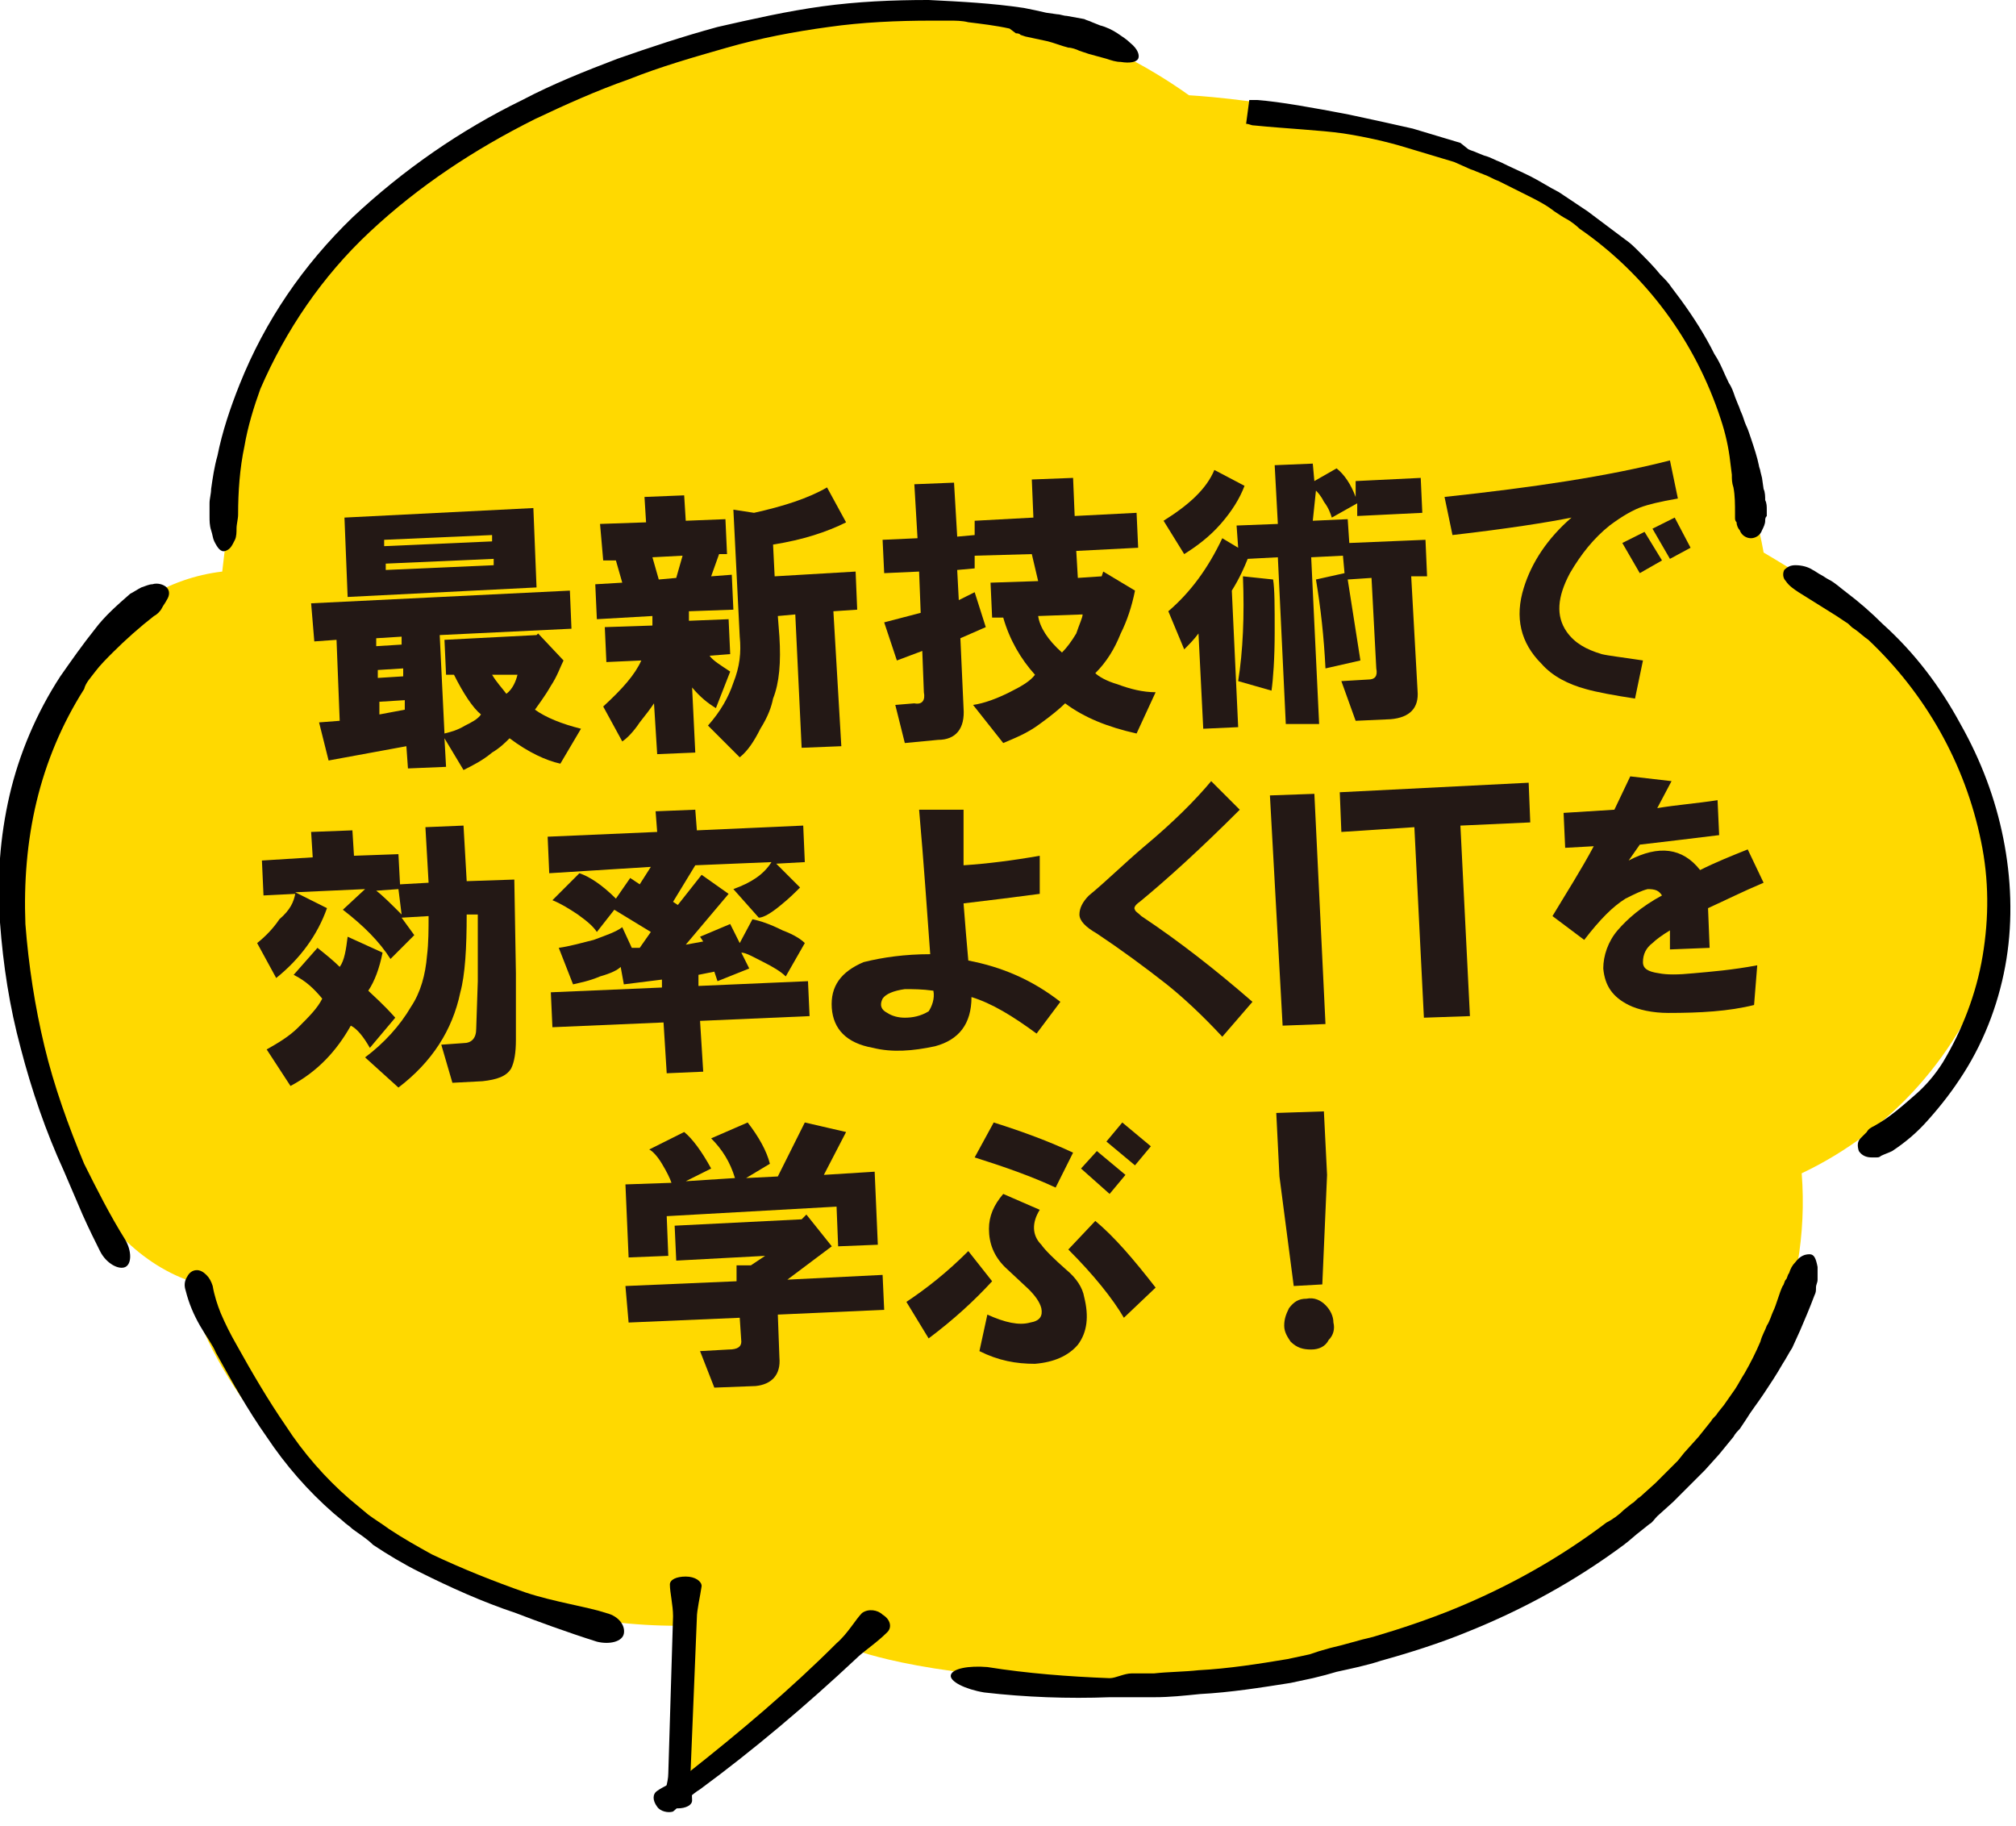 <?xml version="1.0" encoding="utf-8"?>
<!-- Generator: Adobe Illustrator 27.2.0, SVG Export Plug-In . SVG Version: 6.00 Build 0)  -->
<svg version="1.1" id="レイヤー_1" xmlns="http://www.w3.org/2000/svg" xmlns:xlink="http://www.w3.org/1999/xlink" x="0px"
	 y="0px" width="127px" height="115px" viewBox="0 0 127 115" style="enable-background:new 0 0 127 115;" xml:space="preserve">
<style type="text/css">
	.st0{fill:#FFD900;}
	.st1{enable-background:new    ;}
	.st2{fill:#231815;}
</style>
<path class="st0" d="M111.1,34.8c0,0-2.4-14.6-11.5-21.3S74.9,6,74.9,6c-2.8-2-5.9-3.5-9.1-4.6c-4.6-1.2-17.8-1-29.3,4
	S20,16.3,17.3,20.8s-3.1,13.5-3.1,13.5L14,36c-3.4,0.4-6.5,2.3-8.4,5.2c-3.4,5-6,13.3-4.8,20.5s4.3,16.6,11.2,19
	c0,3.7,6.2,13.5,14.9,17.8c4.9,2.6,10.3,3.9,15.8,3.9l-0.2,10.2l11.3-8.7c0,0,5,2,16.8,2s20.4-0.4,34.3-12c5.9-4.9,9.2-12.3,8.6-20
	c5.7-2.7,10-7.6,12-13.5c3.1-9.8-4.6-18.9-7.2-20.9S111.1,34.8,111.1,34.8z"/>
<path d="M118.6,39.3c-0.7-0.7-1.5-1.4-2.3-2c-0.4-0.3-0.7-0.6-1.1-0.8c-0.2-0.1-0.3-0.2-0.5-0.3s-0.3-0.2-0.5-0.3
	c-0.3-0.2-0.7-0.3-1.1-0.3c-0.3,0-0.5,0.1-0.7,0.3c-0.1,0.2-0.1,0.5,0.1,0.7c0.2,0.3,0.5,0.5,0.8,0.7c0.8,0.5,1.6,1,2.4,1.5l0.6,0.4
	c0.2,0.1,0.3,0.3,0.5,0.4c0.3,0.2,0.6,0.5,0.9,0.7c3.6,3.4,6.1,7.8,7.1,12.7c0.5,2.4,0.5,4.8,0.1,7.2s-1.3,4.7-2.5,6.7
	c-0.5,0.8-1.1,1.5-1.8,2.1c-0.8,0.7-1.6,1.4-2.5,1.9c-0.2,0.1-0.4,0.2-0.5,0.4c-0.1,0.1-0.1,0.1-0.2,0.2s-0.1,0.1-0.2,0.2
	c-0.2,0.2-0.2,0.5-0.1,0.8c0.2,0.3,0.5,0.4,0.8,0.4c0.1,0,0.2,0,0.3,0c0.1,0,0.2,0,0.3-0.1c0.2-0.1,0.5-0.2,0.7-0.3
	c0.9-0.6,1.6-1.2,2.3-2c0.8-0.9,1.5-1.8,2.2-2.9c1.4-2.2,2.3-4.7,2.7-7.2c0.4-2.5,0.3-5.1-0.2-7.6s-1.4-4.9-2.7-7.2
	C122.2,43.2,120.6,41.1,118.6,39.3z"/>
<path d="M84.9,7.2c-2.1-0.4-4.3-0.8-5.7-0.9c-0.2,0-0.4,0-0.5,0l-0.2,1.5c0.6,0,1.1-0.3,1.2-0.6s-0.4-0.7-1-0.9l-0.2,1.5
	c0.2,0,0.3,0.1,0.5,0.1c2,0.2,4.2,0.3,5.6,0.5c1.3,0.2,2.7,0.5,4,0.9c0.3,0.1,0.7,0.2,1,0.3s0.7,0.2,1,0.3l1,0.3l0.9,0.4
	c0.2,0.1,0.3,0.1,0.5,0.2l0.5,0.2c0.3,0.1,0.6,0.3,0.9,0.4c0.6,0.3,1.2,0.6,1.8,0.9c0.6,0.3,1.2,0.6,1.7,1c0.3,0.2,0.6,0.4,0.8,0.5
	s0.6,0.4,0.8,0.6c4.2,2.9,7.3,7.1,8.9,12c0.3,0.9,0.5,1.8,0.6,2.7l0.1,0.8c0,0.3,0,0.5,0.1,0.8c0.1,0.5,0.1,1.1,0.1,1.6
	c0,0.1,0,0.2,0,0.3s0,0.2,0.1,0.3c0,0.2,0.1,0.4,0.2,0.5c0.1,0.3,0.4,0.5,0.7,0.5c0.3,0,0.6-0.2,0.7-0.5c0.1-0.2,0.2-0.4,0.2-0.6
	c0-0.1,0-0.2,0.1-0.3c0-0.1,0-0.2,0-0.4s0-0.4-0.1-0.6c0-0.2,0-0.5-0.1-0.7l-0.1-0.7l-0.1-0.4c0-0.1-0.1-0.3-0.1-0.4
	c-0.1-0.5-0.3-1.1-0.5-1.7c-0.1-0.3-0.2-0.6-0.3-0.8s-0.2-0.6-0.3-0.8c-0.1-0.2-0.1-0.3-0.2-0.5l-0.2-0.5c-0.1-0.3-0.2-0.6-0.4-0.9
	c-0.3-0.6-0.5-1.2-0.9-1.8c-0.6-1.2-1.3-2.3-2.1-3.4l-0.6-0.8c-0.2-0.3-0.4-0.5-0.7-0.8c-0.4-0.5-0.9-1-1.4-1.5
	c-0.2-0.2-0.5-0.5-0.8-0.7l-0.4-0.3l-0.4-0.3l-0.8-0.6l-0.8-0.6c-0.3-0.2-0.6-0.4-0.9-0.6s-0.6-0.4-0.9-0.6c-0.6-0.3-1.2-0.7-1.8-1
	c-0.6-0.3-1.3-0.6-1.9-0.9c-0.3-0.1-0.6-0.3-1-0.4L93,9.6c-0.2-0.1-0.3-0.1-0.5-0.2L92,9l-1-0.3c-0.3-0.1-0.7-0.2-1-0.3
	s-0.7-0.2-1-0.3C87.7,7.8,86.3,7.5,84.9,7.2z"/>
<path d="M15.1,24.2c-0.6,1.5-1.1,3-1.4,4.5c-0.2,0.7-0.3,1.4-0.4,2.1c0,0.3-0.1,0.6-0.1,0.9v0.4c0,0.1,0,0.3,0,0.4
	c0,0.3,0,0.6,0.1,0.9c0.1,0.3,0.1,0.5,0.2,0.7c0.2,0.4,0.4,0.7,0.7,0.6s0.4-0.3,0.6-0.7c0.1-0.2,0.1-0.5,0.1-0.7
	c0-0.3,0.1-0.6,0.1-0.9c0-1.4,0.1-2.9,0.4-4.3c0.2-1.2,0.6-2.5,1-3.6c1.6-3.7,3.9-7.1,6.9-9.9c3.1-2.9,6.6-5.2,10.4-7.1
	c1.9-0.9,3.9-1.8,5.9-2.5c2-0.8,4.1-1.4,6.2-2c2.1-0.6,4.2-1,6.4-1.3c2.1-0.3,4.3-0.4,6.5-0.4c0.3,0,0.7,0,1.1,0s0.8,0,1.2,0.1
	c0.8,0.1,1.7,0.2,2.6,0.4L64,2.1c0.1,0,0.2,0,0.3,0.1l0.3,0.1L66,2.6c0.4,0.1,0.9,0.3,1.3,0.4c0.2,0,0.5,0.1,0.7,0.2l0.6,0.2
	c0.4,0.1,0.7,0.2,1.1,0.3c0.3,0.1,0.6,0.2,0.9,0.2c0.6,0.1,1,0,1.1-0.2s0-0.6-0.5-1c-0.2-0.2-0.5-0.4-0.8-0.6s-0.7-0.4-1.1-0.5
	l-0.5-0.2c-0.2-0.1-0.3-0.1-0.5-0.2L67.2,1c-0.2,0-0.4-0.1-0.6-0.1l-0.7-0.1c-0.4-0.1-0.9-0.2-1.4-0.3c-2-0.3-4-0.4-6-0.5
	c-2.3,0-4.5,0.1-6.7,0.4s-4.4,0.8-6.6,1.3c-2.2,0.6-4.3,1.3-6.3,2c-2.1,0.8-4.1,1.6-6,2.6c-3.9,1.9-7.5,4.4-10.7,7.4
	C19.1,16.7,16.7,20.2,15.1,24.2z"/>
<path d="M69.9,105.7c-2.6-0.1-5.2-0.3-7.7-0.7c-1.2-0.1-2.2,0.1-2.3,0.5s0.9,0.9,2.1,1.1c2.6,0.3,5.3,0.4,7.9,0.3c0.5,0,1,0,1.4,0
	s1,0,1.4,0c1,0,1.9-0.1,2.9-0.2c1.9-0.1,3.8-0.4,5.7-0.7l1.4-0.3l0.4-0.1l0.4-0.1l0.7-0.2c0.9-0.2,1.9-0.4,2.8-0.7
	c1.8-0.5,3.7-1.1,5.4-1.8c3.5-1.4,6.8-3.2,9.9-5.5c0.4-0.3,0.7-0.6,1.1-0.9l0.5-0.4c0.2-0.1,0.3-0.3,0.5-0.5l1-0.9l1-1l0.5-0.5
	l0.5-0.5l0.9-1l0.9-1.1c0.1-0.2,0.3-0.4,0.4-0.5l0.4-0.6c0.3-0.5,0.7-1,1.1-1.6s0.8-1.2,1.2-1.9c0.2-0.3,0.4-0.7,0.6-1l0.5-1.1
	c0.3-0.7,0.6-1.4,0.9-2.2c0.1-0.2,0.1-0.3,0.1-0.5s0.1-0.3,0.1-0.5c0-0.3,0-0.5,0-0.8c-0.1-0.5-0.2-0.8-0.5-0.8s-0.6,0.1-0.9,0.5
	c-0.2,0.2-0.3,0.4-0.4,0.7c-0.1,0.1-0.1,0.3-0.2,0.4s-0.1,0.3-0.2,0.4c-0.1,0.2-0.2,0.5-0.3,0.8s-0.2,0.6-0.3,0.8s-0.2,0.6-0.4,0.9
	c-0.1,0.3-0.3,0.6-0.4,1c-0.3,0.7-0.6,1.3-1,2c-0.2,0.3-0.4,0.7-0.6,1l-0.7,1l-0.4,0.5c-0.1,0.2-0.3,0.3-0.4,0.5l-0.8,1l-0.9,1
	l-0.4,0.5l-0.5,0.5l-0.9,0.9l-1,0.9c-0.2,0.1-0.3,0.3-0.5,0.4l-0.5,0.4c-0.3,0.3-0.7,0.6-1.1,0.8c-2.9,2.2-6.1,4-9.5,5.4
	c-1.7,0.7-3.5,1.3-5.2,1.8c-0.9,0.2-1.8,0.5-2.7,0.7l-0.7,0.2l-0.3,0.1l-0.3,0.1l-1.4,0.3c-1.8,0.3-3.7,0.6-5.6,0.7
	c-0.9,0.1-1.9,0.1-2.8,0.2c-0.5,0-0.9,0-1.4,0S70.3,105.7,69.9,105.7z"/>
<path d="M14.9,84.7c-0.4-0.7-0.7-1.3-1-2c-0.2-0.5-0.4-1.1-0.5-1.7c-0.1-0.3-0.2-0.5-0.4-0.7S12.6,80,12.4,80
	c-0.3,0-0.5,0.2-0.6,0.4c-0.2,0.3-0.2,0.6-0.1,0.9c0.2,0.8,0.5,1.5,0.9,2.2s0.8,1.2,1,1.7c1,1.8,2,3.6,3.2,5.3
	c1.2,1.8,2.6,3.4,4.2,4.8l0.6,0.5c0.2,0.2,0.4,0.3,0.6,0.5c0.4,0.3,0.9,0.6,1.3,1c0.9,0.6,1.9,1.2,2.9,1.7c2,1,4,1.9,6.1,2.6
	c1.3,0.5,3.2,1.2,5.1,1.8c0.8,0.2,1.6,0,1.7-0.5s-0.3-1.1-1.1-1.3c-1.2-0.4-3.3-0.7-5.1-1.3c-2-0.7-4-1.5-5.9-2.4
	c-0.9-0.5-1.8-1-2.7-1.6c-0.4-0.3-0.9-0.6-1.3-0.9l-0.6-0.5L22,94.4c-1.5-1.3-2.9-2.9-4-4.6C16.9,88.2,15.9,86.5,14.9,84.7z"/>
<path d="M4,73.7l1.2,2.8c0.4,0.9,0.8,1.7,1.1,2.3c0.4,0.8,1.2,1.2,1.6,1s0.4-1,0-1.7c-1-1.6-1.8-3.2-2.6-4.8c-1-2.4-1.9-4.9-2.5-7.4
	s-1-5.1-1.2-7.7c-0.1-2.6,0.1-5.2,0.7-7.7s1.6-4.9,3-7.1C5.4,43,5.7,42.7,6,42.3s0.7-0.8,1.1-1.2c0.8-0.8,1.7-1.6,2.6-2.3
	c0.2-0.1,0.4-0.3,0.5-0.5s0.2-0.3,0.3-0.5c0.2-0.3,0.2-0.6,0-0.8s-0.6-0.3-0.9-0.2c-0.2,0-0.4,0.1-0.7,0.2c-0.2,0.1-0.5,0.3-0.7,0.4
	c-0.8,0.7-1.6,1.4-2.2,2.2c-0.8,1-1.5,2-2.2,3c-1.5,2.3-2.6,4.9-3.2,7.5s-0.8,5.3-0.6,8s0.6,5.3,1.3,7.9C2,68.7,2.9,71.3,4,73.7z"/>
<path d="M43.3,111.7c-0.7,0.5-1.5,0.8-1.9,1.1c-0.3,0.2-0.3,0.6,0,1c0.2,0.3,0.7,0.4,1,0.3c0.6-0.5,1.2-1.1,1.7-1.4
	c3.4-2.5,6.7-5.3,9.8-8.2c0.5-0.5,1.3-1,2-1.7c0.3-0.3,0.2-0.8-0.3-1.1c-0.3-0.3-0.9-0.4-1.3-0.1c-0.4,0.4-0.9,1.3-1.6,1.9
	C49.8,106.4,46.6,109.1,43.3,111.7z"/>
<path d="M42.1,111.7c0,0.6-0.3,1.3-0.3,1.7c0,0.3,0.4,0.5,0.9,0.5s0.9-0.2,0.9-0.5c0-0.6-0.1-1.3-0.1-1.7l0.4-9.8
	c0-0.5,0.2-1.3,0.3-2c0-0.3-0.4-0.6-1-0.6s-1,0.2-1,0.5c0,0.5,0.2,1.3,0.2,2L42.1,111.7z"/>
<g class="st1">
	<path class="st2" d="M30.3,45c-0.5-0.4-1.1-1.3-1.7-2.5l-0.5,0L28,40.3l5.8-0.3l0.1-0.1l1.6,1.7c-0.2,0.4-0.4,1-0.8,1.6
		c-0.4,0.7-0.8,1.2-1,1.5c0.7,0.5,1.7,0.9,2.9,1.2l-1.3,2.2c-0.9-0.2-2-0.7-3.2-1.6c-0.3,0.3-0.6,0.6-1.1,0.9
		c-0.6,0.5-1.2,0.8-1.8,1.1L28,46.5l0.1,1.8l-2.4,0.1L25.6,47l-4.9,0.9l-0.6-2.4l1.3-0.1l-0.2-5.1l-1.4,0.1L19.6,38l16.3-0.8
		l0.1,2.4L27.7,40l0.3,6.2c0.4-0.1,0.8-0.2,1.3-0.5C29.7,45.5,30.1,45.3,30.3,45z M21.9,37.6l-0.2-5l11.9-0.6l0.2,5L21.9,37.6z
		 M23.7,40.7l1.6-0.1l0-0.5l-1.6,0.1L23.7,40.7z M23.8,42.7l1.6-0.1l0-0.5l-1.6,0.1L23.8,42.7z M23.9,45l1.6-0.3l0-0.6l-1.6,0.1
		L23.9,45z M24.2,34.4l6.8-0.3l0-0.4l-6.8,0.3L24.2,34.4z M24.3,35.9l6.8-0.3l0-0.4l-6.8,0.3L24.3,35.9z M31,42.5
		c0.3,0.5,0.6,0.8,0.9,1.2c0.4-0.3,0.6-0.8,0.7-1.2L31,42.5z"/>
	<path class="st2" d="M45.8,34.9l-0.5,0l-0.5,1.4l1.3-0.1l0.1,2.2l-2.8,0.1l0,0.6l2.5-0.1l0.1,2.2l-1.3,0.1c0.2,0.3,0.7,0.6,1.3,1
		l-0.9,2.3c-0.5-0.3-1-0.7-1.5-1.3l0.2,4.1l-2.4,0.1l-0.2-3.2c-0.2,0.3-0.5,0.7-0.9,1.2c-0.4,0.6-0.8,1-1.1,1.2L38,44.5
		c1.2-1.1,2-2,2.4-2.9l-2.2,0.1l-0.1-2.2l3-0.1l0-0.6L37.6,39l-0.1-2.2l1.7-0.1l-0.4-1.4l-0.8,0L37.8,33l2.9-0.1l-0.1-1.6l2.5-0.1
		l0.1,1.6l2.5-0.1L45.8,34.9z M41.1,35.1l0.4,1.4l1.1-0.1l0.4-1.4L41.1,35.1z M46.6,40.1l-0.4-8l1.3,0.2c1.8-0.4,3.4-0.9,4.6-1.6
		l1.2,2.2c-1.2,0.6-2.7,1.1-4.6,1.4l0.1,2l5.1-0.3l0.1,2.4l-1.5,0.1L53,47l-2.5,0.1l-0.4-8.4L49,38.8l0.1,1.3c0.1,1.6,0,2.9-0.4,3.9
		c-0.1,0.5-0.3,1.1-0.8,1.9c-0.4,0.8-0.8,1.4-1.3,1.8l-2-2c0.8-0.9,1.3-1.8,1.6-2.7C46.6,42,46.7,41.1,46.6,40.1z"/>
	<path class="st2" d="M55.6,34l2.2-0.1l-0.2-3.4l2.5-0.1l0.2,3.4l1.1-0.1l0-0.9l3.7-0.2l-0.1-2.4l2.6-0.1l0.1,2.4l3.9-0.2l0.1,2.2
		l-3.9,0.2l0.1,1.7l1.5-0.1l0.1-0.3l2,1.2c-0.2,1-0.5,1.9-0.9,2.7c-0.4,1-0.9,1.8-1.6,2.5c0.2,0.2,0.7,0.5,1.4,0.7
		c0.8,0.3,1.6,0.5,2.4,0.5l-1.2,2.6c-1.8-0.4-3.3-1-4.5-1.9c-0.3,0.3-0.9,0.8-1.6,1.3c-0.8,0.6-1.6,0.9-2.3,1.2l-1.9-2.4
		c0.7-0.1,1.5-0.4,2.3-0.8c0.8-0.4,1.3-0.7,1.6-1.1c-0.9-1-1.6-2.2-2-3.6l-0.7,0l-0.1-2.2l3-0.1L65,34.9L61.4,35l0,0.8l-1.1,0.1
		l0.1,1.9l1-0.5l0.7,2.2l-1.6,0.7l0.2,4.4c0.1,1.3-0.5,2-1.6,2L57,46.8l-0.6-2.4l1.2-0.1c0.5,0.1,0.7-0.2,0.6-0.7l-0.1-2.6l-1.6,0.6
		l-0.8-2.4l2.3-0.6l-0.1-2.6l-2.2,0.1L55.6,34z M68.2,38.7l-2.8,0.1c0.1,0.7,0.6,1.5,1.5,2.3c0.3-0.3,0.6-0.7,0.9-1.2
		C68,39.3,68.2,38.9,68.2,38.7z"/>
	<path class="st2" d="M73.3,32.8c1.6-1,2.7-2,3.2-3.2l1.9,1c-0.3,0.8-0.8,1.6-1.5,2.4c-0.7,0.8-1.5,1.4-2.3,1.9L73.3,32.8z
		 M82.7,32.8l2.2-0.1l0.1,1.5l4.8-0.2l0.1,2.3l-1,0l0.4,7.2c0.1,1.1-0.5,1.7-1.7,1.8l-2.2,0.1l-0.9-2.5l1.7-0.1
		c0.4,0,0.6-0.2,0.5-0.7l-0.3-5.7l-1.5,0.1l0.8,5.1l-2.2,0.5c-0.1-2-0.3-3.8-0.6-5.6l1.8-0.4l-0.1-1.1l-2,0.1l0.5,10.5L81,45.6
		l-0.5-10.5l-1.9,0.1c-0.2,0.5-0.5,1.2-1,2l0.4,8.6l-2.2,0.1l-0.3-6c-0.3,0.4-0.6,0.7-0.9,1l-1-2.4c1.4-1.2,2.5-2.7,3.4-4.6l1,0.6
		l-0.1-1.4l2.6-0.1l-0.2-3.7l2.4-0.1l0.1,1.1l1.4-0.8c0.5,0.4,0.9,1,1.2,1.8l0-1l4.1-0.2l0.1,2.2l-4.1,0.2l0-0.8l-1.6,0.9
		c-0.1-0.3-0.2-0.6-0.5-1c-0.2-0.4-0.4-0.6-0.5-0.7L82.7,32.8z M80.2,36.5c0.1,0.6,0.1,1.7,0.1,3.3c0,1.7-0.1,3-0.2,3.7L78,42.9
		c0.3-1.9,0.4-4.1,0.3-6.6L80.2,36.5z"/>
	<path class="st2" d="M91,31.3c5.6-0.6,10.3-1.3,14.2-2.3l0.5,2.4c-1.2,0.2-1.9,0.4-2.2,0.5c-0.6,0.2-1.3,0.6-2.1,1.2
		c-1,0.8-1.8,1.8-2.5,3c-0.8,1.5-0.9,2.7-0.2,3.7c0.5,0.7,1.2,1.1,2.2,1.4c0.4,0.1,1.3,0.2,2.6,0.4L103,44c-1.3-0.2-2.4-0.4-3.1-0.6
		c-1.1-0.3-2.1-0.8-2.8-1.6c-1.3-1.3-1.7-2.9-1.1-4.8c0.5-1.6,1.5-3.1,3-4.4c-1.5,0.3-4,0.7-7.5,1.1L91,31.3z M102.2,34.2l1.4-0.7
		l1.1,1.8l-1.4,0.8L102.2,34.2z M104.1,33.3l1.4-0.7l1,1.9l-1.3,0.7L104.1,33.3z"/>
</g>
<g class="st1">
	<path class="st2" d="M18.6,56.3l-2,0.1l-0.1-2.2l3.2-0.2l-0.1-1.6l2.6-0.1l0.1,1.6l2.8-0.1l0.1,1.9l1.8-0.1l-0.2-3.5l2.4-0.1
		l0.2,3.5l3-0.1l0.1,5.9l0,4.2c0,0.8-0.1,1.4-0.3,1.8c-0.3,0.5-0.9,0.7-1.8,0.8l-1.9,0.1l-0.7-2.4l1.4-0.1c0.5,0,0.8-0.3,0.8-0.9
		l0.1-3l0-4.2l-0.7,0c0,2.1-0.1,3.8-0.4,4.9c-0.5,2.4-1.8,4.4-3.9,6l-2.1-1.9c1.2-0.9,2.2-2,2.9-3.2c0.6-0.9,0.9-2,1-3.2
		c0.1-0.8,0.1-1.7,0.1-2.5l-1.7,0.1l0.8,1.1l-1.5,1.5c-0.7-1.1-1.7-2.1-3-3.1l1.4-1.3l-4.4,0.2l2,1c-0.6,1.7-1.7,3.2-3.2,4.4
		l-1.2-2.2c0.5-0.4,1-0.9,1.4-1.5C18.3,57.3,18.5,56.8,18.6,56.3z M20.3,62.9c-0.5-0.6-1-1.1-1.8-1.5l1.5-1.7c0.5,0.4,1,0.8,1.4,1.2
		c0.3-0.4,0.4-1.1,0.5-1.9l2.2,1c-0.2,1-0.5,1.8-0.9,2.4c0.3,0.3,0.9,0.8,1.7,1.7L23.3,66c-0.4-0.7-0.8-1.2-1.2-1.4
		c-0.9,1.6-2.1,2.9-3.8,3.8l-1.5-2.3c0.7-0.4,1.4-0.8,2-1.4C19.5,64,20,63.5,20.3,62.9z M23.7,56.1c0.4,0.3,0.9,0.8,1.6,1.5L25.1,56
		L23.7,56.1z"/>
	<path class="st2" d="M41,58.7l-2.3-1.4l-1.1,1.4c-0.2-0.3-0.5-0.6-1.2-1.1c-0.6-0.4-1.1-0.7-1.6-0.9l1.7-1.7
		c0.6,0.2,1.4,0.7,2.3,1.6l0.9-1.3l0.6,0.4l0.7-1.1L34.6,55l-0.1-2.3l6.9-0.3l-0.1-1.3l2.5-0.1l0.1,1.3l6.7-0.3l0.1,2.3l-1.8,0.1
		l1.5,1.5c-0.3,0.3-0.7,0.7-1.2,1.1c-0.6,0.5-1.1,0.8-1.4,0.8L46.2,56c1.1-0.4,1.9-0.9,2.4-1.7l-4.8,0.2l-1.4,2.3l0.3,0.2l1.5-1.9
		l1.7,1.2l-2.7,3.2l1.1-0.2l-0.2-0.3l1.9-0.8l0.6,1.2l0.8-1.5c0.5,0.1,1.1,0.3,1.9,0.7c0.8,0.3,1.2,0.6,1.4,0.8l-1.2,2.1
		c-0.3-0.3-0.8-0.6-1.4-0.9c-0.6-0.3-1.1-0.6-1.4-0.6l0.5,1l-2,0.8l-0.2-0.6l-1,0.2l0,0.7l6.9-0.3l0.1,2.2l-6.9,0.3l0.2,3.2L42,67.6
		l-0.2-3.2l-7,0.3l-0.1-2.2l7-0.3l0-0.5L39.3,62l-0.2-1.1c-0.2,0.2-0.6,0.4-1.3,0.6c-0.7,0.3-1.3,0.4-1.7,0.5l-0.9-2.3
		c0.7-0.1,1.4-0.3,2.2-0.5c0.8-0.3,1.4-0.5,1.8-0.8l0.6,1.3l0.5,0L41,58.7z"/>
	<path class="st2" d="M58.6,60.1c-0.2-2.7-0.4-5.7-0.7-9.1l2.8,0c0,1.2,0,2.3,0,3.5c1.5-0.1,3.1-0.3,4.8-0.6l0,2.4
		c-1.5,0.2-3.1,0.4-4.8,0.6c0.1,1.3,0.2,2.5,0.3,3.6c2.1,0.4,4,1.2,5.8,2.6l-1.5,2c-1.5-1.1-2.8-1.9-4.1-2.3c0,1.7-0.8,2.7-2.3,3.1
		c-1.4,0.3-2.7,0.4-3.9,0.1c-1.7-0.3-2.5-1.2-2.6-2.5c-0.1-1.4,0.6-2.3,2-2.9C55.6,60.3,57,60.1,58.6,60.1z M58.8,62.4
		c-0.7-0.1-1.3-0.1-1.8-0.1c-0.7,0.1-1.2,0.3-1.4,0.6c-0.2,0.4-0.1,0.7,0.3,0.9c0.3,0.2,0.7,0.3,1.1,0.3c0.5,0,1-0.1,1.5-0.4
		C58.7,63.4,58.9,62.9,58.8,62.4z"/>
	<path class="st2" d="M78.1,51c-2.5,2.5-4.6,4.4-6.3,5.8c-0.3,0.2-0.4,0.4-0.3,0.5c0,0.1,0.2,0.2,0.4,0.4c2.4,1.6,4.7,3.4,7,5.4
		l-1.9,2.2c-1.3-1.4-2.5-2.5-3.5-3.3c-1.4-1.1-2.9-2.2-4.4-3.2c-0.7-0.4-1.1-0.8-1.1-1.2c0-0.4,0.2-0.8,0.6-1.2
		c1.1-0.9,2.2-2,3.5-3.1c1.8-1.5,3.2-2.9,4.2-4.1L78.1,51z"/>
	<path class="st2" d="M80.8,64.6L80,50.1l2.8-0.1l0.7,14.5L80.8,64.6z"/>
	<path class="st2" d="M84.5,52.4l-0.1-2.5l11.9-0.6l0.1,2.5L92,52l0.6,12l-2.9,0.1l-0.6-12L84.5,52.4z"/>
	<path class="st2" d="M97.8,57.7c0.9-1.5,1.8-2.9,2.6-4.4l-1.8,0.1l-0.1-2.2l3.2-0.2l1-2.1l2.6,0.3l-0.9,1.7
		c1.2-0.2,2.5-0.3,3.8-0.5l0.1,2.2c-1.6,0.2-3.3,0.4-5,0.6l-0.7,1c1.9-1,3.4-0.8,4.5,0.6c1-0.5,2-0.9,3-1.3l1,2.1
		c-1.2,0.5-2.4,1.1-3.5,1.6l0.1,2.5l-2.5,0.1l0-1.2c-0.5,0.3-0.9,0.6-1.1,0.8c-0.4,0.3-0.6,0.7-0.6,1.2c0,0.4,0.3,0.6,1,0.7
		c0.5,0.1,1.2,0.1,2.2,0c1.1-0.1,2.4-0.2,4-0.5l-0.2,2.5c-1.6,0.4-3.4,0.5-5.4,0.5c-1,0-1.9-0.2-2.5-0.5c-1-0.5-1.5-1.2-1.6-2.3
		c0-0.8,0.3-1.7,0.9-2.4c0.6-0.7,1.5-1.5,2.8-2.2c-0.2-0.3-0.4-0.4-0.9-0.4c-0.4,0.1-0.8,0.3-1.4,0.6c-0.8,0.5-1.6,1.3-2.6,2.6
		L97.8,57.7z"/>
</g>
<g class="st1">
	<path class="st2" d="M43.1,71.3c0.5,0.4,1.1,1.2,1.7,2.3l-1.6,0.8l3.1-0.2c-0.3-1-0.8-1.8-1.5-2.5l2.3-1c0.7,0.9,1.2,1.8,1.4,2.6
		L47,74.2l2-0.1l1.7-3.4l2.6,0.6l-1.4,2.7l3.2-0.2l0.2,4.6l-2.5,0.1l-0.1-2.5L42,76.6l0.1,2.5l-2.5,0.1l-0.2-4.6l2.9-0.1
		c-0.1-0.3-0.3-0.7-0.6-1.2c-0.3-0.5-0.6-0.8-0.8-0.9L43.1,71.3z M48.2,79.1l-5.6,0.3l-0.1-2.2l8-0.4l0.3-0.3l1.6,2l-2.8,2.1l6-0.3
		l0.1,2.2L49,82.8l0.1,2.7c0.1,1.1-0.5,1.7-1.5,1.8L45,87.4l-0.9-2.3l1.8-0.1c0.6,0,0.8-0.2,0.8-0.5l-0.1-1.5l-7,0.3L39.4,81l7-0.3
		l0-1l0.9,0L48.2,79.1z"/>
	<path class="st2" d="M57.1,82c1.2-0.8,2.5-1.8,3.9-3.2l1.5,1.9c-1.1,1.2-2.4,2.4-4,3.6L57.1,82z M61.4,72.9l1.2-2.2
		c1.9,0.6,3.5,1.2,5,1.9l-1.1,2.2C65,74.1,63.3,73.5,61.4,72.9z M61.7,85.1l0.5-2.3c1.1,0.5,2,0.7,2.7,0.5c0.6-0.1,0.8-0.4,0.7-0.9
		c-0.1-0.4-0.4-0.8-0.8-1.2l-1.5-1.4c-0.7-0.7-1-1.5-1-2.4c0-0.8,0.3-1.5,0.9-2.2l2.3,1c-0.5,0.8-0.5,1.6,0.1,2.2
		c0.2,0.3,0.8,0.9,1.6,1.6c0.6,0.5,1,1.1,1.1,1.7c0.3,1.2,0.2,2.2-0.4,3c-0.6,0.7-1.5,1.1-2.7,1.2C64,85.9,62.9,85.7,61.7,85.1z
		 M67.3,78.7l1.7-1.8c1.2,1,2.4,2.4,3.8,4.2l-2,1.9C70.1,81.8,68.9,80.3,67.3,78.7z M68.1,73.6l1-1.1l1.8,1.5l-1,1.2L68.1,73.6z
		 M69.7,71.9l1-1.2l1.8,1.5l-1,1.2L69.7,71.9z"/>
	<path class="st2" d="M80.6,74.1l-0.2-4l3-0.1l0.2,4l-0.3,6.9l-1.8,0.1L80.6,74.1z M82.6,85c-0.5,0-0.9-0.1-1.3-0.5
		c-0.2-0.3-0.4-0.6-0.4-1c0-0.4,0.1-0.7,0.3-1.1c0.3-0.4,0.6-0.6,1.1-0.6c0.5-0.1,0.9,0.1,1.2,0.4c0.3,0.3,0.5,0.7,0.5,1.1
		c0.1,0.4,0,0.8-0.3,1.1C83.5,84.8,83.1,85,82.6,85z"/>
</g>
</svg>
